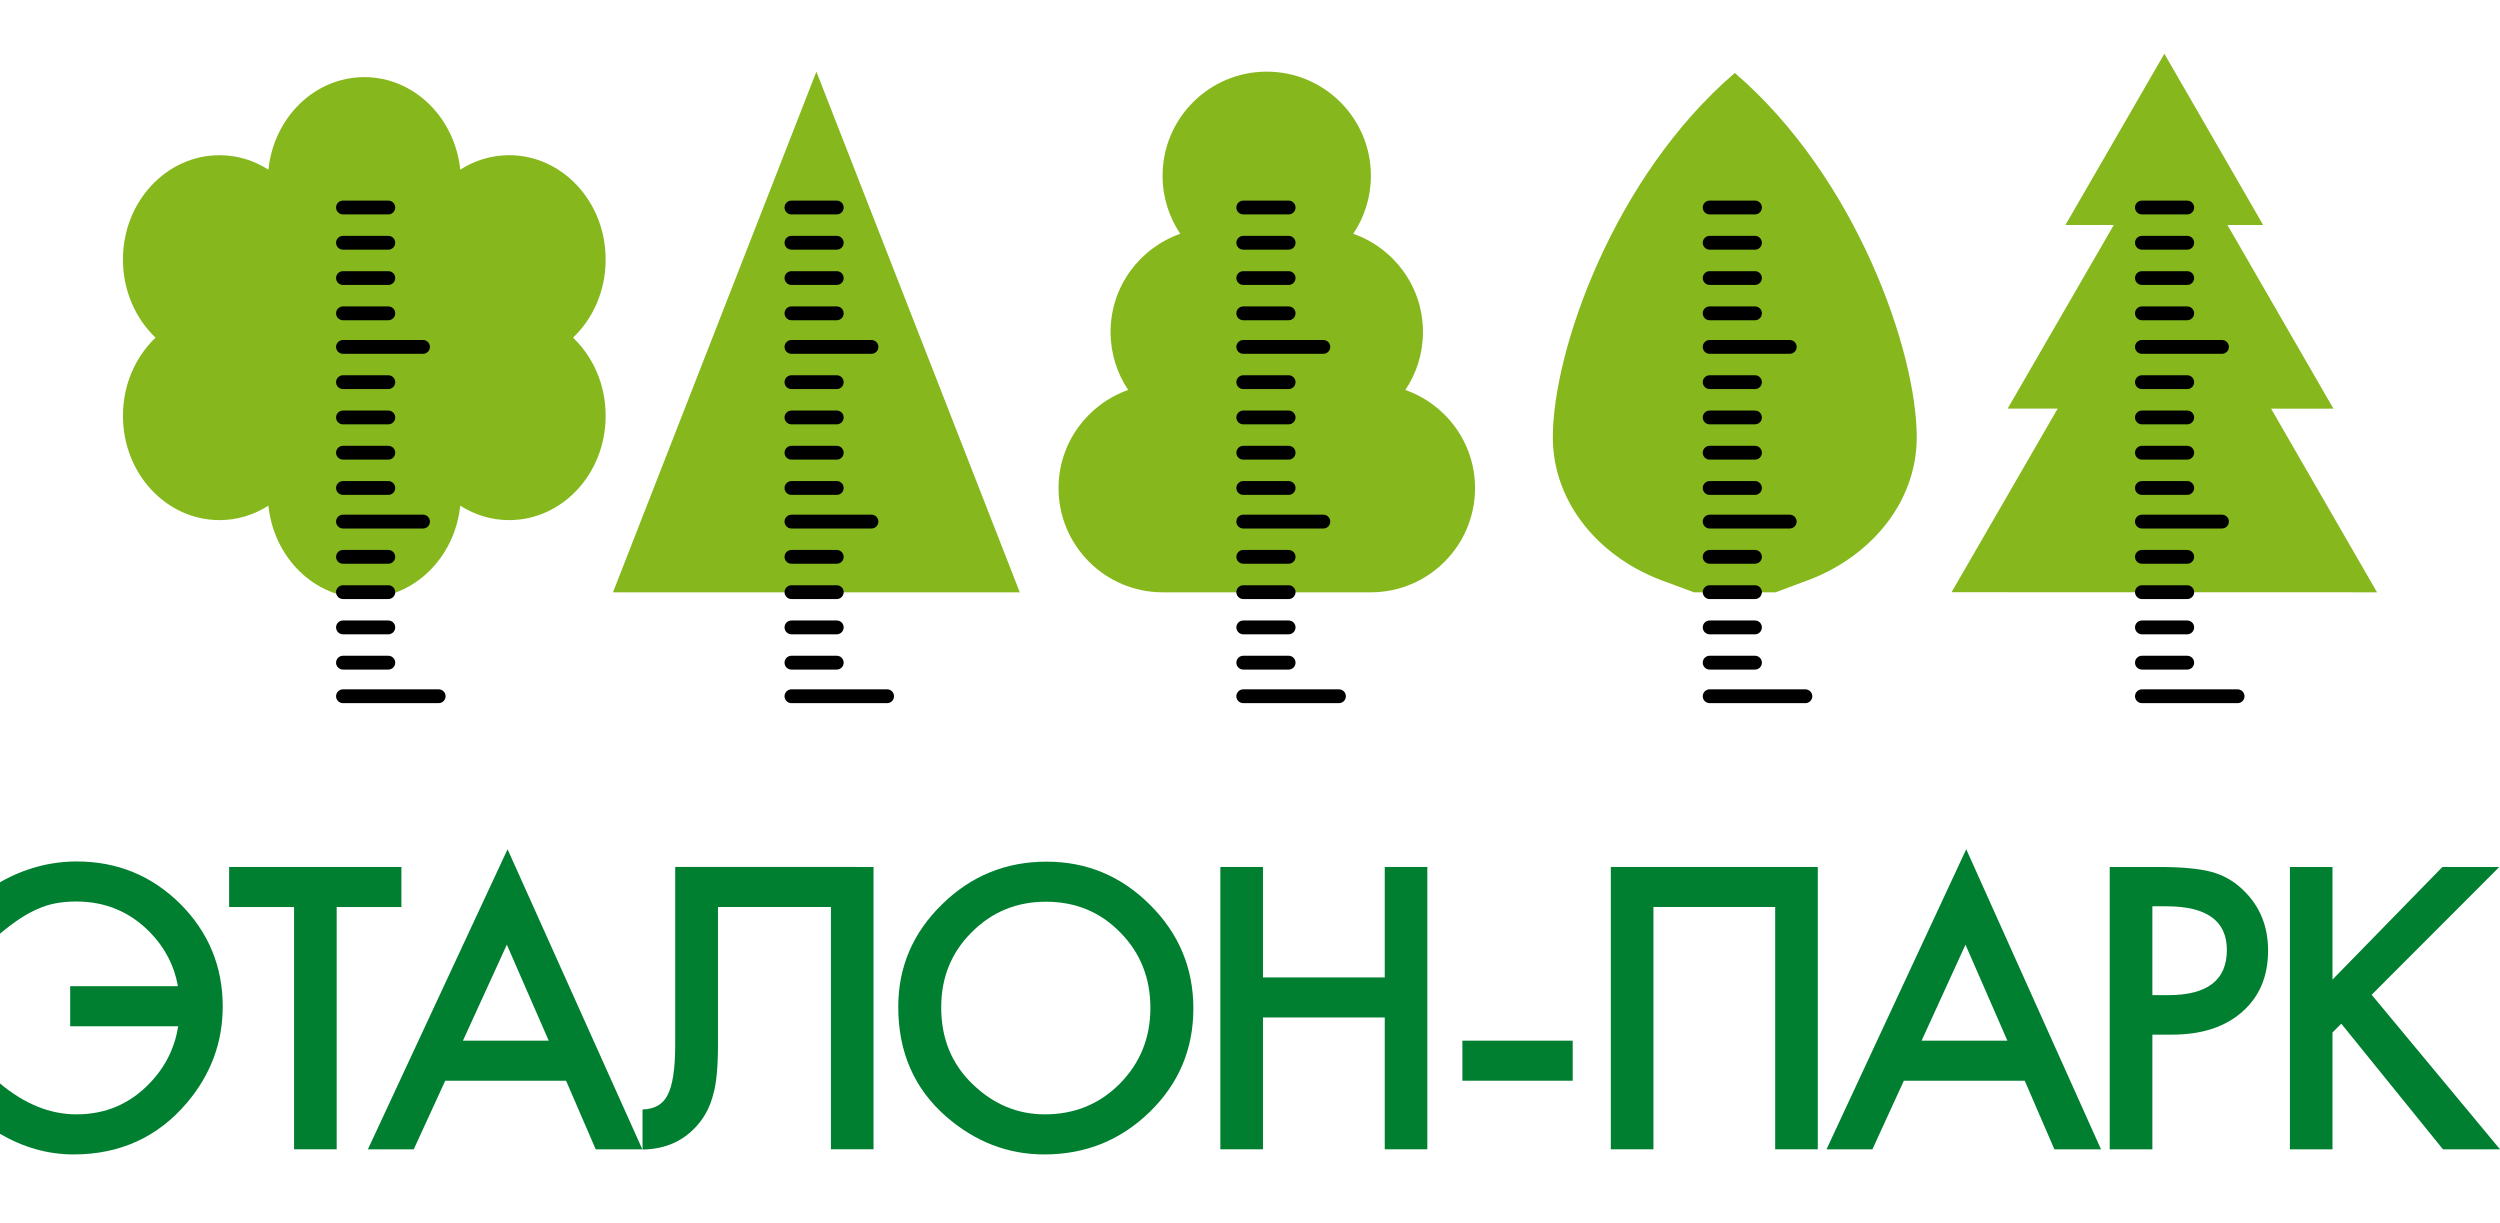 <?xml version="1.0" encoding="utf-8"?>
<!-- Generator: Adobe Illustrator 15.1.0, SVG Export Plug-In . SVG Version: 6.00 Build 0)  -->
<!DOCTYPE svg PUBLIC "-//W3C//DTD SVG 1.1//EN" "http://www.w3.org/Graphics/SVG/1.1/DTD/svg11.dtd">
<svg version="1.1" id="Слой_1" xmlns="http://www.w3.org/2000/svg" xmlns:xlink="http://www.w3.org/1999/xlink" x="0px" y="0px"
	 width="331.134px" height="162px" viewBox="0 0 331.134 162" enable-background="new 0 0 331.134 162" xml:space="preserve">
<polygon fill="#86B81D" points="116.996,78.453 135.075,78.453 108.134,9.49 81.191,78.453 98.972,78.453 "/>
<path d="M110.833,28.4h-6.003c-0.507,0-0.916-0.409-0.916-0.913c0-0.512,0.409-0.916,0.916-0.916h6.003
	c0.505,0,0.915,0.404,0.915,0.916C111.748,27.991,111.338,28.4,110.833,28.4"/>
<path d="M110.833,33.069h-6.003c-0.507,0-0.916-0.408-0.916-0.914c0-0.504,0.409-0.914,0.916-0.914h6.003
	c0.505,0,0.915,0.41,0.915,0.914C111.748,32.661,111.338,33.069,110.833,33.069"/>
<path d="M110.833,37.742h-6.003c-0.507,0-0.916-0.41-0.916-0.917c0-0.503,0.409-0.908,0.916-0.908h6.003
	c0.505,0,0.915,0.405,0.915,0.908C111.748,37.332,111.338,37.742,110.833,37.742"/>
<path d="M110.833,42.417h-6.003c-0.507,0-0.916-0.409-0.916-0.918c0-0.509,0.409-0.912,0.916-0.912h6.003
	c0.505,0,0.915,0.403,0.915,0.912C111.748,42.008,111.338,42.417,110.833,42.417"/>
<path d="M115.435,46.864h-10.604c-0.507,0-0.917-0.408-0.917-0.916c0-0.505,0.41-0.914,0.917-0.914h10.604
	c0.505,0,0.909,0.409,0.909,0.914C116.344,46.457,115.939,46.864,115.435,46.864"/>
<path d="M110.833,51.534h-6.003c-0.507,0-0.916-0.409-0.916-0.913c0-0.502,0.409-0.917,0.916-0.917h6.003
	c0.505,0,0.915,0.415,0.915,0.917C111.748,51.125,111.338,51.534,110.833,51.534"/>
<path d="M110.833,56.205h-6.003c-0.507,0-0.916-0.407-0.916-0.912c0-0.504,0.409-0.913,0.916-0.913h6.003
	c0.505,0,0.915,0.409,0.915,0.913C111.748,55.798,111.338,56.205,110.833,56.205"/>
<path d="M110.833,60.879h-6.003c-0.507,0-0.916-0.408-0.916-0.915c0-0.506,0.409-0.914,0.916-0.914h6.003
	c0.505,0,0.915,0.408,0.915,0.914C111.748,60.471,111.338,60.879,110.833,60.879"/>
<path d="M110.833,65.549h-6.003c-0.507,0-0.916-0.403-0.916-0.915c0-0.505,0.409-0.915,0.916-0.915h6.003
	c0.505,0,0.915,0.41,0.915,0.915C111.748,65.146,111.338,65.549,110.833,65.549"/>
<path d="M115.435,70.002h-10.604c-0.507,0-0.917-0.409-0.917-0.916c0-0.504,0.41-0.916,0.917-0.916h10.604
	c0.505,0,0.909,0.412,0.909,0.916C116.344,69.593,115.939,70.002,115.435,70.002"/>
<path d="M110.833,74.669h-6.003c-0.507,0-0.916-0.406-0.916-0.91c0-0.508,0.409-0.915,0.916-0.915h6.003
	c0.505,0,0.915,0.407,0.915,0.915C111.748,74.263,111.338,74.669,110.833,74.669"/>
<path d="M110.833,79.348h-6.003c-0.507,0-0.916-0.416-0.916-0.92c0-0.499,0.409-0.911,0.916-0.911h6.003
	c0.505,0,0.915,0.412,0.915,0.911C111.748,78.932,111.338,79.348,110.833,79.348"/>
<path d="M110.833,84.017h-6.003c-0.507,0-0.916-0.415-0.916-0.916c0-0.51,0.409-0.914,0.916-0.914h6.003
	c0.505,0,0.915,0.404,0.915,0.914C111.748,83.602,111.338,84.017,110.833,84.017"/>
<path d="M110.833,88.688h-6.003c-0.507,0-0.916-0.41-0.916-0.912c0-0.507,0.409-0.919,0.916-0.919h6.003
	c0.505,0,0.915,0.412,0.915,0.919C111.748,88.277,111.338,88.688,110.833,88.688"/>
<path d="M117.507,93.134h-12.676c-0.508,0-0.917-0.41-0.917-0.911c0-0.504,0.409-0.917,0.917-0.917h12.676
	c0.505,0,0.911,0.413,0.911,0.917C118.418,92.724,118.012,93.134,117.507,93.134"/>
<path fill="#86B81D" d="M80.217,34.379v-0.031c0-7.618-5.724-13.789-12.782-13.794c-2.372,0.005-4.58,0.703-6.474,1.918
	c-0.712-6.901-6.13-12.256-12.707-12.256c-6.585,0-11.994,5.355-12.702,12.256c-1.899-1.215-4.111-1.918-6.481-1.913
	c-7.056,0-12.784,6.171-12.784,13.789v0.031v0.037c0,4.102,1.675,7.778,4.313,10.307c-2.638,2.528-4.313,6.203-4.313,10.31v0.033
	v0.031c0,7.623,5.728,13.793,12.792,13.793c2.362,0,4.574-0.702,6.473-1.916c0.708,6.898,6.117,12.261,12.702,12.261
	c6.577-0.004,11.995-5.363,12.702-12.261c1.899,1.214,4.107,1.916,6.479,1.916c7.058,0,12.782-6.17,12.782-13.793v-0.031v-0.033
	c0-4.106-1.671-7.777-4.314-10.308c2.643-2.528,4.314-6.201,4.314-10.309V34.379z"/>
<path d="M51.435,28.4h-6.01c-0.5,0-0.912-0.409-0.912-0.913c0-0.512,0.412-0.916,0.912-0.916h6.01c0.505,0,0.915,0.404,0.915,0.916
	C52.35,27.991,51.94,28.4,51.435,28.4"/>
<path d="M51.435,33.069h-6.01c-0.5,0-0.912-0.408-0.912-0.914c0-0.504,0.412-0.914,0.912-0.914h6.01c0.505,0,0.915,0.41,0.915,0.914
	C52.35,32.661,51.94,33.069,51.435,33.069"/>
<path d="M51.435,37.742h-6.01c-0.5,0-0.912-0.41-0.912-0.917c0-0.503,0.412-0.908,0.912-0.908h6.01c0.505,0,0.915,0.405,0.915,0.908
	C52.35,37.332,51.94,37.742,51.435,37.742"/>
<path d="M51.435,42.417h-6.01c-0.5,0-0.912-0.409-0.912-0.918c0-0.509,0.412-0.912,0.912-0.912h6.01
	c0.505,0,0.915,0.403,0.915,0.912C52.35,42.008,51.94,42.417,51.435,42.417"/>
<path d="M56.034,46.864H45.425c-0.5,0-0.912-0.408-0.912-0.916c0-0.505,0.412-0.914,0.912-0.914h10.609
	c0.507,0,0.912,0.409,0.912,0.914C56.946,46.457,56.541,46.864,56.034,46.864"/>
<path d="M51.435,51.534h-6.01c-0.5,0-0.912-0.409-0.912-0.913c0-0.502,0.412-0.917,0.912-0.917h6.01
	c0.505,0,0.915,0.415,0.915,0.917C52.35,51.125,51.94,51.534,51.435,51.534"/>
<path d="M51.435,56.205h-6.01c-0.5,0-0.912-0.407-0.912-0.912c0-0.504,0.412-0.913,0.912-0.913h6.01
	c0.505,0,0.915,0.409,0.915,0.913C52.35,55.798,51.94,56.205,51.435,56.205"/>
<path d="M51.435,60.879h-6.01c-0.5,0-0.912-0.408-0.912-0.915c0-0.506,0.412-0.914,0.912-0.914h6.01
	c0.505,0,0.915,0.408,0.915,0.914C52.35,60.471,51.94,60.879,51.435,60.879"/>
<path d="M51.435,65.549h-6.01c-0.5,0-0.912-0.403-0.912-0.915c0-0.505,0.412-0.915,0.912-0.915h6.01c0.505,0,0.915,0.41,0.915,0.915
	C52.35,65.146,51.94,65.549,51.435,65.549"/>
<path d="M56.034,70.002H45.425c-0.5,0-0.912-0.409-0.912-0.916c0-0.504,0.412-0.916,0.912-0.916h10.609
	c0.507,0,0.912,0.412,0.912,0.916C56.946,69.593,56.541,70.002,56.034,70.002"/>
<path d="M51.435,74.669h-6.01c-0.5,0-0.912-0.406-0.912-0.91c0-0.508,0.412-0.915,0.912-0.915h6.01c0.505,0,0.915,0.407,0.915,0.915
	C52.35,74.263,51.94,74.669,51.435,74.669"/>
<path d="M51.435,79.348h-6.01c-0.5,0-0.912-0.416-0.912-0.92c0-0.499,0.412-0.911,0.912-0.911h6.01c0.505,0,0.915,0.412,0.915,0.911
	C52.35,78.932,51.94,79.348,51.435,79.348"/>
<path d="M51.435,84.017h-6.01c-0.5,0-0.912-0.415-0.912-0.916c0-0.51,0.412-0.914,0.912-0.914h6.01c0.505,0,0.915,0.404,0.915,0.914
	C52.35,83.602,51.94,84.017,51.435,84.017"/>
<path d="M51.435,88.688h-6.01c-0.5,0-0.912-0.41-0.912-0.912c0-0.507,0.412-0.919,0.912-0.919h6.01c0.505,0,0.915,0.412,0.915,0.919
	C52.35,88.277,51.94,88.688,51.435,88.688"/>
<path d="M58.104,93.134h-12.68c-0.5,0-0.912-0.41-0.912-0.911c0-0.504,0.412-0.917,0.912-0.917h12.68
	c0.505,0,0.916,0.413,0.916,0.917C59.021,92.724,58.609,93.134,58.104,93.134"/>
<path fill="#86B81D" d="M175.796,78.453h5.784h0.001c7.613,0,13.793-6.182,13.793-13.798c0-6.014-3.856-11.117-9.232-13.001
	c1.477-2.195,2.335-4.839,2.335-7.68c0-6.021-3.856-11.128-9.233-13.008c1.474-2.196,2.337-4.838,2.337-7.684
	c0-7.616-6.174-13.792-13.795-13.792c-7.618,0-13.799,6.176-13.799,13.792c0,2.846,0.865,5.488,2.344,7.684
	c-5.376,1.886-9.232,6.987-9.232,13.008c0,2.841,0.861,5.485,2.336,7.68c-5.368,1.884-9.228,6.987-9.228,13.001
	c0,7.616,6.177,13.798,13.79,13.798h4.963H175.796z"/>
<path d="M170.685,28.4h-6.011c-0.502,0-0.914-0.409-0.914-0.913c0-0.512,0.412-0.916,0.914-0.916h6.011
	c0.505,0,0.914,0.404,0.914,0.916C171.599,27.991,171.189,28.4,170.685,28.4"/>
<path d="M170.685,33.069h-6.011c-0.502,0-0.914-0.408-0.914-0.914c0-0.504,0.412-0.914,0.914-0.914h6.011
	c0.505,0,0.914,0.41,0.914,0.914C171.599,32.661,171.189,33.069,170.685,33.069"/>
<path d="M170.685,37.742h-6.011c-0.502,0-0.914-0.41-0.914-0.917c0-0.503,0.412-0.908,0.914-0.908h6.011
	c0.505,0,0.914,0.405,0.914,0.908C171.599,37.332,171.189,37.742,170.685,37.742"/>
<path d="M170.685,42.417h-6.011c-0.502,0-0.914-0.409-0.914-0.918c0-0.509,0.412-0.912,0.914-0.912h6.011
	c0.505,0,0.914,0.403,0.914,0.912C171.599,42.008,171.189,42.417,170.685,42.417"/>
<path d="M175.285,46.864h-10.611c-0.503,0-0.914-0.408-0.914-0.916c0-0.505,0.411-0.914,0.914-0.914h10.611
	c0.505,0,0.913,0.409,0.913,0.914C176.198,46.457,175.79,46.864,175.285,46.864"/>
<path d="M170.685,51.534h-6.011c-0.502,0-0.914-0.409-0.914-0.913c0-0.502,0.412-0.917,0.914-0.917h6.011
	c0.505,0,0.914,0.415,0.914,0.917C171.599,51.125,171.189,51.534,170.685,51.534"/>
<path d="M170.685,56.205h-6.011c-0.502,0-0.914-0.407-0.914-0.912c0-0.504,0.412-0.913,0.914-0.913h6.011
	c0.505,0,0.914,0.409,0.914,0.913C171.599,55.798,171.189,56.205,170.685,56.205"/>
<path d="M170.685,60.879h-6.011c-0.502,0-0.914-0.408-0.914-0.915c0-0.506,0.412-0.914,0.914-0.914h6.011
	c0.505,0,0.914,0.408,0.914,0.914C171.599,60.471,171.189,60.879,170.685,60.879"/>
<path d="M170.685,65.549h-6.011c-0.502,0-0.914-0.403-0.914-0.915c0-0.505,0.412-0.915,0.914-0.915h6.011
	c0.505,0,0.914,0.41,0.914,0.915C171.599,65.146,171.189,65.549,170.685,65.549"/>
<path d="M175.285,70.002h-10.611c-0.503,0-0.914-0.409-0.914-0.916c0-0.504,0.411-0.916,0.914-0.916h10.611
	c0.505,0,0.913,0.412,0.913,0.916C176.198,69.593,175.79,70.002,175.285,70.002"/>
<path d="M170.685,74.669h-6.011c-0.502,0-0.914-0.406-0.914-0.91c0-0.508,0.412-0.915,0.914-0.915h6.011
	c0.505,0,0.914,0.407,0.914,0.915C171.599,74.263,171.189,74.669,170.685,74.669"/>
<path d="M170.685,79.348h-6.011c-0.502,0-0.914-0.416-0.914-0.92c0-0.499,0.412-0.911,0.914-0.911h6.011
	c0.505,0,0.914,0.412,0.914,0.911C171.599,78.932,171.189,79.348,170.685,79.348"/>
<path d="M170.685,84.017h-6.011c-0.502,0-0.914-0.415-0.914-0.916c0-0.51,0.412-0.914,0.914-0.914h6.011
	c0.505,0,0.914,0.404,0.914,0.914C171.599,83.602,171.189,84.017,170.685,84.017"/>
<path d="M170.685,88.688h-6.011c-0.502,0-0.914-0.41-0.914-0.912c0-0.507,0.412-0.919,0.914-0.919h6.011
	c0.505,0,0.914,0.412,0.914,0.919C171.599,88.277,171.189,88.688,170.685,88.688"/>
<path d="M177.356,93.134h-12.684c-0.502,0-0.914-0.41-0.914-0.911c0-0.504,0.412-0.917,0.914-0.917h12.684
	c0.503,0,0.908,0.413,0.908,0.917C178.265,92.724,177.859,93.134,177.356,93.134"/>
<path fill="#86B81D" d="M229.781,9.661c-16.07,13.792-24.104,36.846-24.104,48.268c0,8.706,6.265,16.147,15.127,19.2l3.564,1.324
	h10.82l3.536-1.324c8.878-3.049,15.155-10.484,15.155-19.2C253.88,46.507,245.843,23.453,229.781,9.661"/>
<path d="M232.454,28.4h-6.002c-0.51,0-0.916-0.409-0.916-0.913c0-0.512,0.406-0.916,0.916-0.916h6.002
	c0.511,0,0.914,0.404,0.914,0.916C233.368,27.991,232.965,28.4,232.454,28.4"/>
<path d="M232.454,33.069h-6.002c-0.51,0-0.916-0.408-0.916-0.914c0-0.504,0.406-0.914,0.916-0.914h6.002
	c0.511,0,0.914,0.41,0.914,0.914C233.368,32.661,232.965,33.069,232.454,33.069"/>
<path d="M232.454,37.742h-6.002c-0.51,0-0.916-0.41-0.916-0.917c0-0.503,0.406-0.908,0.916-0.908h6.002
	c0.511,0,0.914,0.405,0.914,0.908C233.368,37.332,232.965,37.742,232.454,37.742"/>
<path d="M232.454,42.417h-6.002c-0.51,0-0.916-0.409-0.916-0.918c0-0.509,0.406-0.912,0.916-0.912h6.002
	c0.511,0,0.914,0.403,0.914,0.912C233.368,42.008,232.965,42.417,232.454,42.417"/>
<path d="M237.056,46.864h-10.604c-0.509,0-0.917-0.408-0.917-0.916c0-0.505,0.408-0.914,0.917-0.914h10.604
	c0.508,0,0.917,0.409,0.917,0.914C237.973,46.457,237.563,46.864,237.056,46.864"/>
<path d="M232.454,51.534h-6.002c-0.51,0-0.916-0.409-0.916-0.913c0-0.502,0.406-0.917,0.916-0.917h6.002
	c0.511,0,0.914,0.415,0.914,0.917C233.368,51.125,232.965,51.534,232.454,51.534"/>
<path d="M232.454,56.205h-6.002c-0.51,0-0.916-0.407-0.916-0.912c0-0.504,0.406-0.913,0.916-0.913h6.002
	c0.511,0,0.914,0.409,0.914,0.913C233.368,55.798,232.965,56.205,232.454,56.205"/>
<path d="M232.454,60.879h-6.002c-0.51,0-0.916-0.408-0.916-0.915c0-0.506,0.406-0.914,0.916-0.914h6.002
	c0.511,0,0.914,0.408,0.914,0.914C233.368,60.471,232.965,60.879,232.454,60.879"/>
<path d="M232.454,65.549h-6.002c-0.51,0-0.916-0.403-0.916-0.915c0-0.505,0.406-0.915,0.916-0.915h6.002
	c0.511,0,0.914,0.41,0.914,0.915C233.368,65.146,232.965,65.549,232.454,65.549"/>
<path d="M237.056,70.002h-10.604c-0.509,0-0.917-0.409-0.917-0.916c0-0.504,0.408-0.916,0.917-0.916h10.604
	c0.508,0,0.917,0.412,0.917,0.916C237.973,69.593,237.563,70.002,237.056,70.002"/>
<path d="M232.454,74.669h-6.002c-0.51,0-0.916-0.406-0.916-0.91c0-0.508,0.406-0.915,0.916-0.915h6.002
	c0.511,0,0.914,0.407,0.914,0.915C233.368,74.263,232.965,74.669,232.454,74.669"/>
<path d="M232.454,79.348h-6.002c-0.51,0-0.916-0.416-0.916-0.92c0-0.499,0.406-0.911,0.916-0.911h6.002
	c0.511,0,0.914,0.412,0.914,0.911C233.368,78.932,232.965,79.348,232.454,79.348"/>
<path d="M232.454,84.017h-6.002c-0.51,0-0.916-0.415-0.916-0.916c0-0.51,0.406-0.914,0.916-0.914h6.002
	c0.511,0,0.914,0.404,0.914,0.914C233.368,83.602,232.965,84.017,232.454,84.017"/>
<path d="M232.454,88.688h-6.002c-0.51,0-0.916-0.41-0.916-0.912c0-0.507,0.406-0.919,0.916-0.919h6.002
	c0.511,0,0.914,0.412,0.914,0.919C233.368,88.277,232.965,88.688,232.454,88.688"/>
<path d="M239.127,93.134h-12.676c-0.509,0-0.916-0.41-0.916-0.911c0-0.504,0.407-0.917,0.916-0.917h12.676
	c0.507,0,0.919,0.413,0.919,0.917C240.046,92.724,239.634,93.134,239.127,93.134"/>
<polygon fill="#86B81D" points="314.85,78.453 300.813,54.126 309.07,54.127 295.034,29.802 299.767,29.802 286.677,7.116 
	273.576,29.798 279.976,29.802 265.921,54.118 272.544,54.123 258.49,78.442 "/>
<path d="M289.707,28.4h-6.004c-0.506,0-0.913-0.409-0.913-0.913c0-0.512,0.407-0.916,0.913-0.916h6.004
	c0.505,0,0.916,0.404,0.916,0.916C290.623,27.991,290.212,28.4,289.707,28.4"/>
<path d="M289.707,33.069h-6.004c-0.506,0-0.913-0.408-0.913-0.914c0-0.504,0.407-0.914,0.913-0.914h6.004
	c0.505,0,0.916,0.41,0.916,0.914C290.623,32.661,290.212,33.069,289.707,33.069"/>
<path d="M289.707,37.742h-6.004c-0.506,0-0.913-0.41-0.913-0.917c0-0.503,0.407-0.908,0.913-0.908h6.004
	c0.505,0,0.916,0.405,0.916,0.908C290.623,37.332,290.212,37.742,289.707,37.742"/>
<path d="M289.707,42.417h-6.004c-0.506,0-0.913-0.409-0.913-0.918c0-0.509,0.407-0.912,0.913-0.912h6.004
	c0.505,0,0.916,0.403,0.916,0.912C290.623,42.008,290.212,42.417,289.707,42.417"/>
<path d="M294.311,46.864h-10.606c-0.506,0-0.915-0.408-0.915-0.916c0-0.505,0.409-0.914,0.915-0.914h10.606
	c0.504,0,0.913,0.409,0.913,0.914C295.224,46.457,294.814,46.864,294.311,46.864"/>
<path d="M289.707,51.534h-6.004c-0.506,0-0.913-0.409-0.913-0.913c0-0.502,0.407-0.917,0.913-0.917h6.004
	c0.505,0,0.916,0.415,0.916,0.917C290.623,51.125,290.212,51.534,289.707,51.534"/>
<path d="M289.707,56.205h-6.004c-0.506,0-0.913-0.407-0.913-0.912c0-0.504,0.407-0.913,0.913-0.913h6.004
	c0.505,0,0.916,0.409,0.916,0.913C290.623,55.798,290.212,56.205,289.707,56.205"/>
<path d="M289.707,60.879h-6.004c-0.506,0-0.913-0.408-0.913-0.915c0-0.506,0.407-0.914,0.913-0.914h6.004
	c0.505,0,0.916,0.408,0.916,0.914C290.623,60.471,290.212,60.879,289.707,60.879"/>
<path d="M289.707,65.549h-6.004c-0.506,0-0.913-0.403-0.913-0.915c0-0.505,0.407-0.915,0.913-0.915h6.004
	c0.505,0,0.916,0.41,0.916,0.915C290.623,65.146,290.212,65.549,289.707,65.549"/>
<path d="M294.311,70.002h-10.606c-0.506,0-0.915-0.409-0.915-0.916c0-0.504,0.409-0.916,0.915-0.916h10.606
	c0.504,0,0.913,0.412,0.913,0.916C295.224,69.593,294.814,70.002,294.311,70.002"/>
<path d="M289.707,74.669h-6.004c-0.506,0-0.913-0.406-0.913-0.91c0-0.508,0.407-0.915,0.913-0.915h6.004
	c0.505,0,0.916,0.407,0.916,0.915C290.623,74.263,290.212,74.669,289.707,74.669"/>
<path d="M289.707,79.348h-6.004c-0.506,0-0.913-0.416-0.913-0.92c0-0.499,0.407-0.911,0.913-0.911h6.004
	c0.505,0,0.916,0.412,0.916,0.911C290.623,78.932,290.212,79.348,289.707,79.348"/>
<path d="M289.707,84.017h-6.004c-0.506,0-0.913-0.415-0.913-0.916c0-0.51,0.407-0.914,0.913-0.914h6.004
	c0.505,0,0.916,0.404,0.916,0.914C290.623,83.602,290.212,84.017,289.707,84.017"/>
<path d="M289.707,88.688h-6.004c-0.506,0-0.913-0.41-0.913-0.912c0-0.507,0.407-0.919,0.913-0.919h6.004
	c0.505,0,0.916,0.412,0.916,0.919C290.623,88.277,290.212,88.688,289.707,88.688"/>
<path d="M296.382,93.134h-12.679c-0.506,0-0.914-0.41-0.914-0.911c0-0.504,0.408-0.917,0.914-0.917h12.679
	c0.504,0,0.912,0.413,0.912,0.917C297.294,92.724,296.886,93.134,296.382,93.134"/>
<polygon fill="#007F30" points="44.594,120.138 44.594,152.229 38.951,152.229 38.951,120.138 30.35,120.138 30.35,114.833 
	53.167,114.833 53.167,120.138 "/>
<path fill="#007F30" d="M72.68,137.839l-5.548-12.715l-5.813,12.715H72.68z M74.978,143.145H58.973l-4.17,9.084h-6.074l18.5-39.745
	l17.85,39.745h-6.175L74.978,143.145z"/>
<path fill="#007F30" d="M124.666,133.42c0,4.132,1.388,7.526,4.168,10.187c2.759,2.664,5.948,3.993,9.563,3.993
	c3.926,0,7.233-1.353,9.93-4.064c2.697-2.741,4.047-6.082,4.047-10.017c0-3.987-1.334-7.325-3.997-10.018
	c-2.649-2.712-5.927-4.064-9.832-4.064c-3.892,0-7.18,1.352-9.862,4.064C126.003,126.174,124.666,129.484,124.666,133.42
	 M118.977,133.362c0-5.268,1.925-9.787,5.787-13.565c3.84-3.776,8.457-5.667,13.851-5.667c5.33,0,9.898,1.907,13.708,5.716
	c3.83,3.812,5.742,8.389,5.742,13.733c0,5.376-1.924,9.936-5.764,13.685c-3.863,3.763-8.519,5.646-13.975,5.646
	c-4.828,0-9.163-1.677-13.006-5.017C121.089,144.196,118.977,139.352,118.977,133.362"/>
<polygon fill="#007F30" points="167.285,129.464 183.415,129.464 183.415,114.833 189.055,114.833 189.055,152.229 183.415,152.229 
	183.415,134.767 167.285,134.767 167.285,152.229 161.641,152.229 161.641,114.833 167.285,114.833 "/>
<path fill="#007F30" d="M23.856,119.701c-3.777-3.727-8.338-5.596-13.681-5.596c-3.552,0-6.945,0.917-10.175,2.751v6.815
	c0.92-0.77,1.798-1.436,2.627-1.983c0.833-0.549,1.636-0.985,2.413-1.307c1.385-0.648,3.074-0.971,5.061-0.971
	c3.843,0,7.087,1.35,9.736,4.046c2.002,2.039,3.242,4.427,3.732,7.169H9.297v5.306h14.307c-0.461,2.876-1.705,5.394-3.767,7.531
	c-2.63,2.761-5.87,4.138-9.712,4.138c-3.487,0-6.865-1.365-10.125-4.093v6.674c3.132,1.816,6.377,2.729,9.736,2.729
	c6.152,0,11.168-2.289,15.04-6.858c3.148-3.73,4.724-7.976,4.724-12.737C29.5,128.002,27.619,123.463,23.856,119.701"/>
<polygon fill="#007F30" points="240.773,114.833 240.773,152.229 235.13,152.229 235.13,120.134 219.003,120.134 219.003,152.229 
	213.358,152.229 213.358,114.833 "/>
<path fill="#007F30" d="M265.885,137.839l-5.55-12.715l-5.812,12.715H265.885z M268.184,143.145h-16.01l-4.166,9.084h-6.079
	l18.505-39.745l17.851,39.745h-6.176L268.184,143.145z"/>
<path fill="#007F30" d="M285.09,131.81h2.106c5.177,0,7.761-1.995,7.761-5.98c0-3.856-2.664-5.788-8.005-5.788h-1.862V131.81z
	 M285.09,137.042v15.187h-5.65v-37.396h6.401c3.129,0,5.491,0.219,7.091,0.656c1.61,0.433,3.025,1.255,4.255,2.47
	c2.155,2.096,3.229,4.744,3.229,7.94c0,3.426-1.148,6.138-3.447,8.14c-2.288,2.005-5.376,3.003-9.266,3.003H285.09z"/>
<polygon fill="#007F30" points="308.946,129.75 323.506,114.833 331.038,114.833 314.134,131.761 331.134,152.229 323.577,152.229 
	310.112,135.591 308.946,136.754 308.946,152.229 303.306,152.229 303.306,114.833 308.946,114.833 "/>
<path fill="#007F30" d="M89.434,114.83v23.55c0,3.18-0.34,5.408-1.018,6.684c-0.623,1.224-1.733,1.847-3.311,1.89v5.305
	c3.033-0.042,5.478-1.131,7.33-3.298c0.97-1.114,1.657-2.479,2.058-4.094c0.403-1.42,0.606-3.577,0.606-6.467v-2.335v-15.931h14.96
	v32.094h5.641v-37.395L89.434,114.83z"/>
<rect x="193.698" y="137.84" fill="#007F30" width="14.612" height="5.305"/>
</svg>
